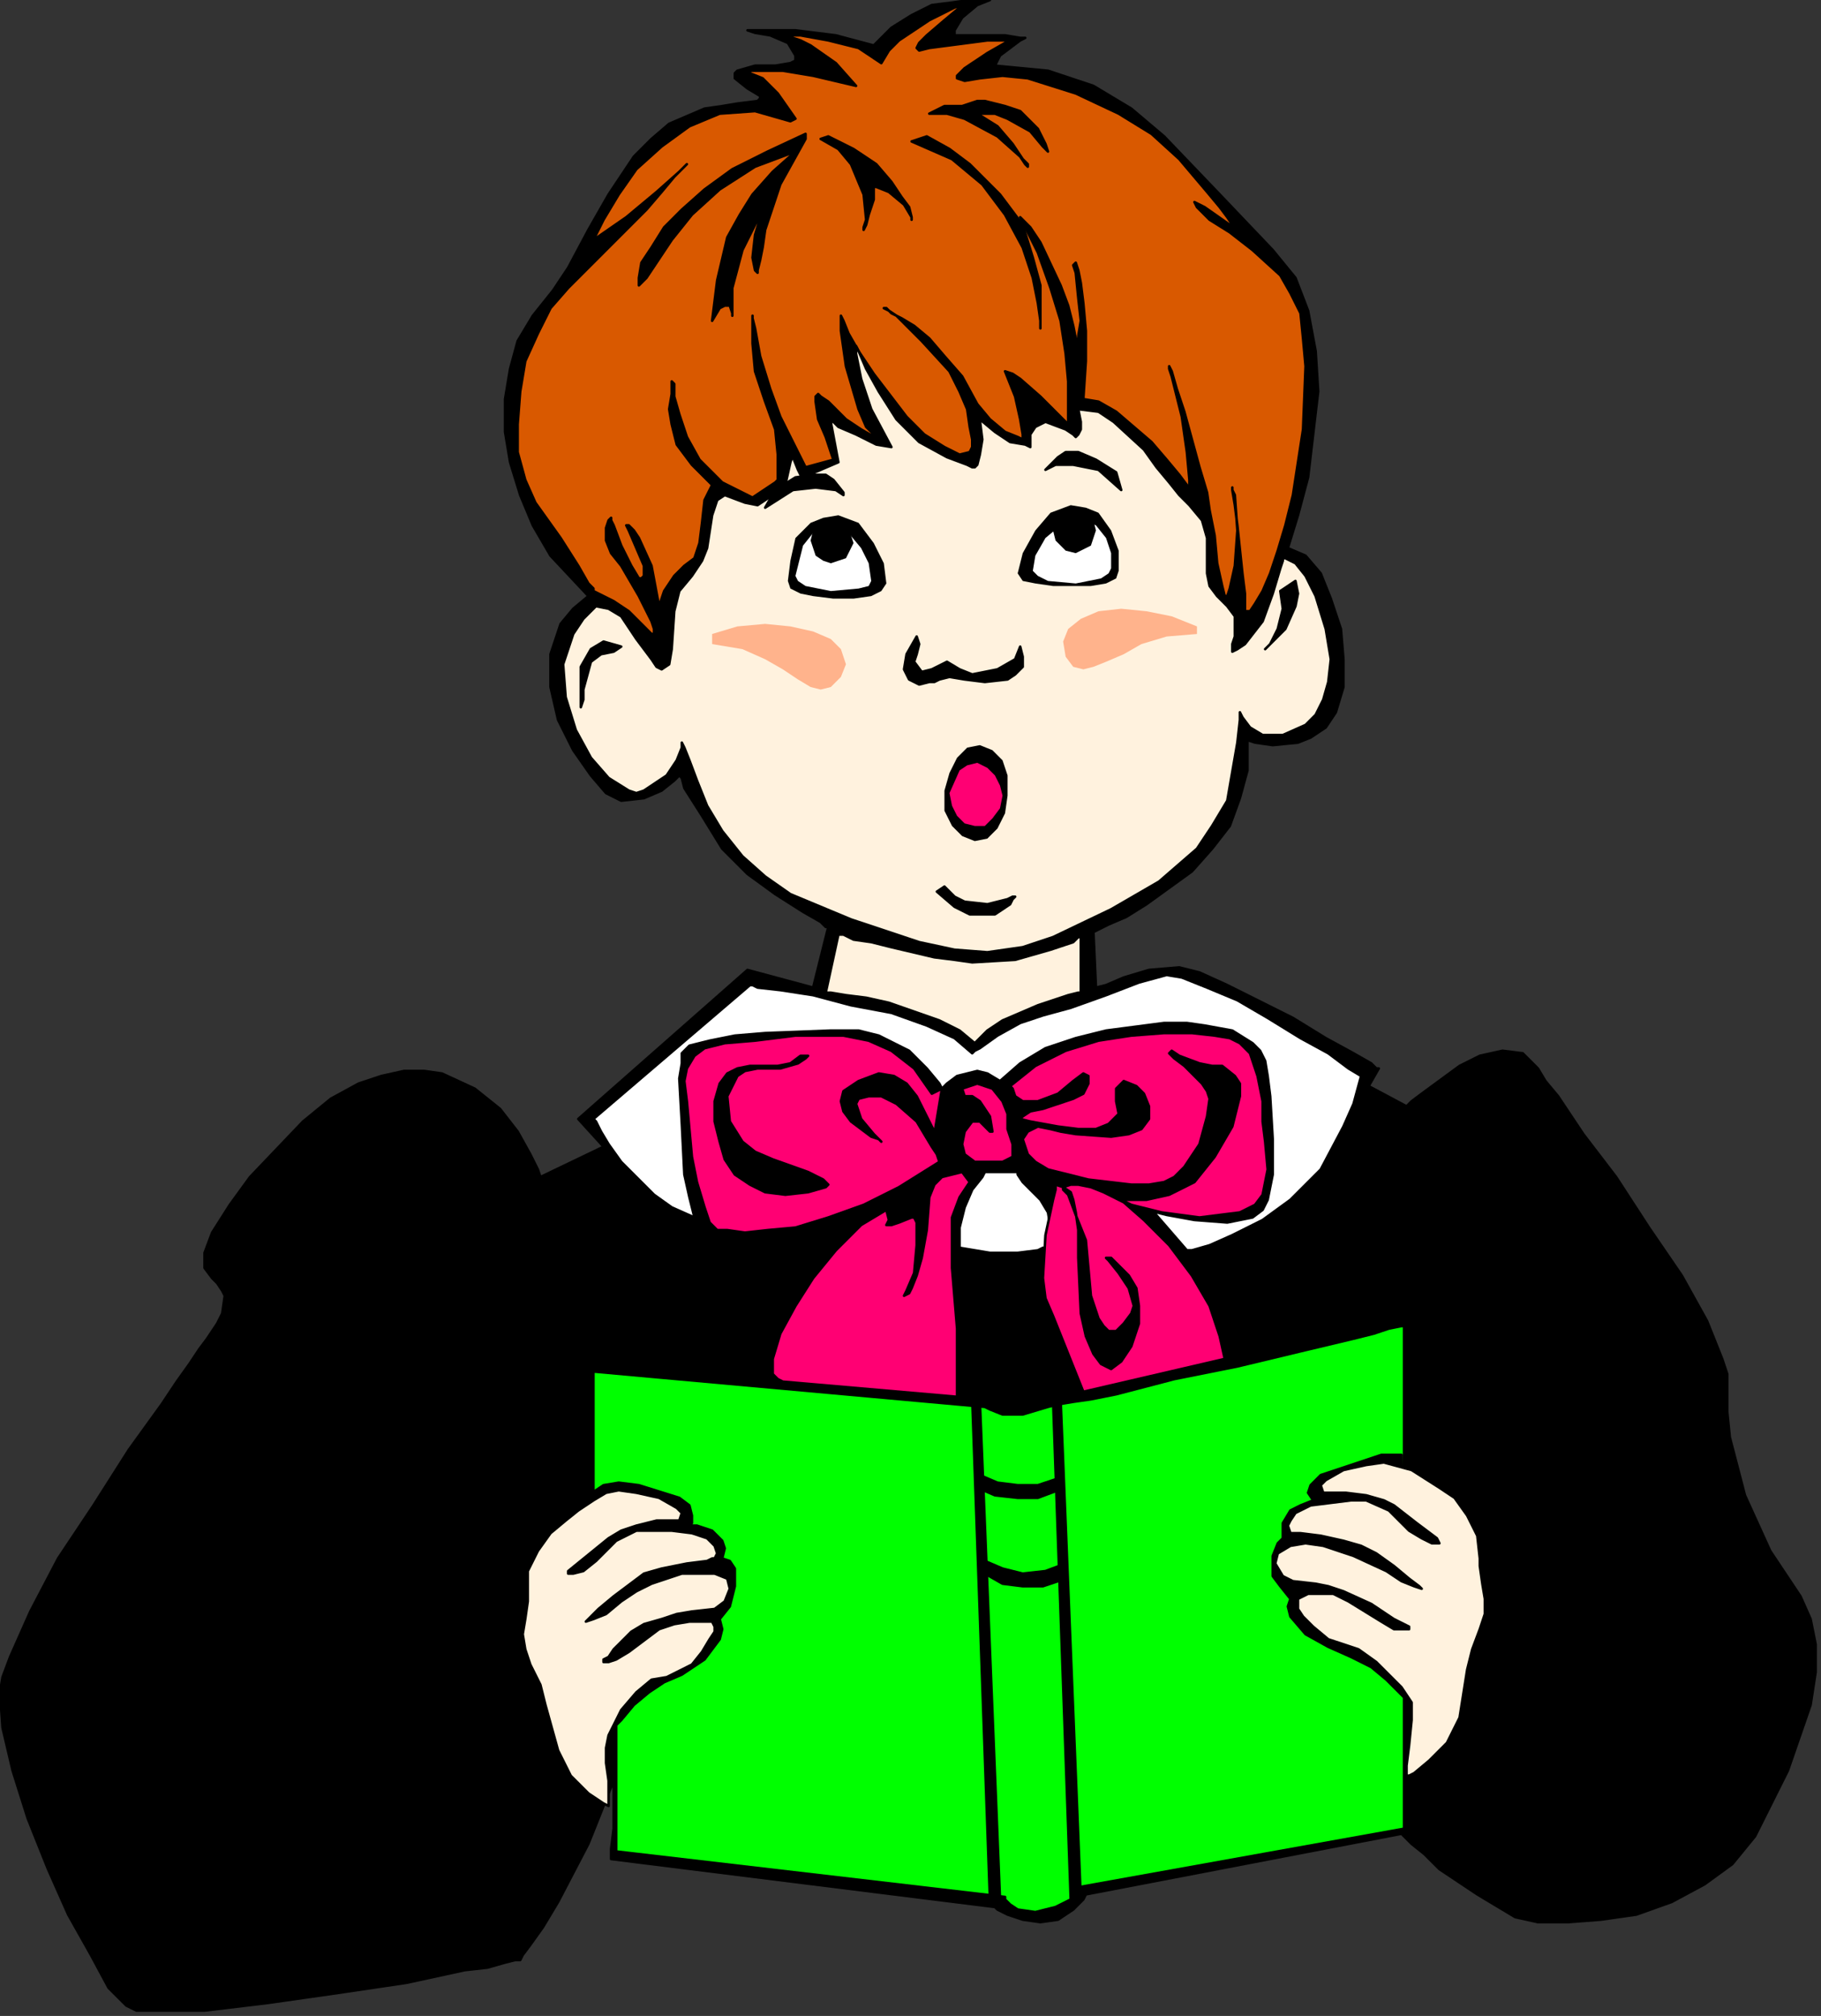 <?xml version="1.0" encoding="UTF-8" standalone="no"?>
<svg
   xmlns:dc="http://purl.org/dc/elements/1.1/"
   xmlns:cc="http://creativecommons.org/ns#"
   xmlns:rdf="http://www.w3.org/1999/02/22-rdf-syntax-ns#"
   xmlns:svg="http://www.w3.org/2000/svg"
   xmlns="http://www.w3.org/2000/svg"
   xmlns:sodipodi="http://sodipodi.sourceforge.net/DTD/sodipodi-0.dtd"
   xmlns:inkscape="http://www.inkscape.org/namespaces/inkscape"
   version="1.0"
   width="61.07mm"
   height="67.59mm"
   id="svg85"
   sodipodi:docname="XPEPL030.WMF">
  <rect width="100%" height="100%" fill="#333333" stroke="none"/>
  <sodipodi:namedview
     pagecolor="#ffffff"
     bordercolor="#666666"
     borderopacity="1"
     objecttolerance="10"
     gridtolerance="10"
     guidetolerance="10"
     inkscape:pageopacity="0"
     inkscape:pageshadow="2"
     inkscape:window-width="640"
     inkscape:window-height="480"
     id="namedview87" />
  <defs
     id="defs3">
    <pattern
       id="WMFhbasepattern"
       patternUnits="userSpaceOnUse"
       width="6"
       height="6"
       x="0"
       y="0" />
  </defs>
  <path
     style="fill:#000000;fill-rule:evenodd;fill-opacity:1;stroke:#000000;stroke-width:0.32px;stroke-linecap:round;stroke-linejoin:round;stroke-miterlimit:4;stroke-dasharray:none;stroke-opacity:1;"
     d="  M 74.579,75.538   L 72.658,77.138   L 71.058,79.059   L 69.778,82.9   L 69.778,87.061   L 70.738,91.222   L 72.658,95.063   L 74.899,98.263   L 76.819,100.504   L 78.74,101.464   L 81.62,101.144   L 83.861,100.184   L 85.461,98.903   L 86.102,98.263   L 86.422,98.583   L 86.742,99.864   L 88.982,103.384   L 91.543,107.545   L 94.744,110.746   L 98.265,113.307   L 101.786,115.547   L 104.026,116.828   L 104.666,117.468   L 104.986,117.468   L 103.066,125.15   L 94.744,122.909   L 73.298,141.794   L 76.499,145.314   L 68.497,149.155   L 68.177,148.195   L 67.217,146.275   L 65.616,143.394   L 63.376,140.513   L 60.175,137.953   L 56.014,136.032   L 53.774,135.712   L 51.213,135.712   L 48.332,136.352   L 45.451,137.313   L 41.931,139.233   L 38.41,142.114   L 31.688,149.155   L 29.127,152.676   L 26.887,156.197   L 25.927,158.758   L 25.927,160.678   L 26.887,161.958   L 27.527,162.599   L 28.167,163.559   L 28.487,164.199   L 28.167,166.439   L 27.527,167.72   L 26.247,169.64   L 25.286,170.92   L 24.006,172.841   L 22.406,175.081   L 20.485,177.962   L 16.324,183.724   L 11.843,190.765   L 7.362,197.487   L 3.841,204.208   L 1.28,209.97   L 0.32,212.53   L 0,214.451   L 0.32,218.932   L 1.6,224.373   L 3.521,230.455   L 6.082,236.856   L 8.642,242.617   L 11.523,247.739   L 13.763,251.9   L 15.044,253.18   L 16.004,254.14   L 17.284,254.78   L 25.927,254.78   L 33.929,253.82   L 42.891,252.54   L 51.533,251.259   L 58.895,249.659   L 61.776,249.339   L 64.016,248.699   L 65.296,248.379   L 65.937,248.379   L 66.257,247.739   L 67.217,246.458   L 68.817,244.218   L 70.738,241.017   L 74.579,233.655   L 77.78,225.653   L 77.78,231.735   L 77.459,234.295   L 77.459,235.576   L 126.112,241.657   L 126.432,241.977   L 127.712,242.617   L 129.633,243.258   L 131.873,243.578   L 134.114,243.258   L 136.034,241.977   L 137.314,240.697   L 137.635,240.057   L 177.645,232.375   L 177.965,232.695   L 178.925,233.655   L 180.525,234.936   L 182.446,236.856   L 187.247,240.057   L 192.048,242.938   L 194.929,243.578   L 198.77,243.578   L 202.931,243.258   L 207.412,242.617   L 211.893,241.017   L 216.054,238.777   L 219.575,236.216   L 222.456,232.695   L 226.617,224.373   L 229.498,216.051   L 230.138,211.89   L 230.138,208.369   L 229.498,205.169   L 228.217,202.288   L 224.376,196.527   L 221.176,189.485   L 219.255,182.123   L 218.935,178.922   L 218.935,175.722   L 218.935,174.121   L 218.295,172.201   L 216.374,167.4   L 213.174,161.638   L 209.012,155.557   L 204.851,149.155   L 200.69,143.714   L 197.49,138.913   L 195.889,136.992   L 194.929,135.392   L 193.008,133.472   L 190.448,133.152   L 187.567,133.792   L 185.006,135.072   L 180.205,138.593   L 178.925,139.553   L 178.285,140.193   L 173.484,137.633   L 174.764,135.392   L 174.444,135.392   L 173.804,134.752   L 171.563,133.472   L 168.042,131.551   L 163.881,128.991   L 155.559,124.83   L 152.038,123.229   L 149.478,122.589   L 145.637,122.909   L 142.436,123.869   L 140.195,124.83   L 138.915,125.15   L 138.595,118.108   L 139.235,117.788   L 140.515,117.148   L 142.756,116.188   L 145.316,114.587   L 151.078,110.426   L 153.639,107.545   L 155.879,104.665   L 157.159,101.144   L 158.12,97.623   L 158.12,93.782   L 159.08,94.102   L 161.321,94.422   L 164.521,94.102   L 166.122,93.462   L 168.042,92.182   L 169.323,90.261   L 170.283,87.061   L 170.283,83.54   L 169.963,79.699   L 168.682,75.858   L 167.402,72.657   L 165.482,70.417   L 163.241,69.456   L 164.521,65.295   L 165.802,60.494   L 167.082,49.612   L 166.762,44.491   L 165.802,39.369   L 164.201,35.208   L 161.321,31.688   L 154.919,24.966   L 147.557,17.284   L 143.396,13.763   L 138.595,10.883   L 132.833,8.962   L 126.112,8.322   L 126.752,7.042   L 129.312,5.121   L 129.953,4.801   L 129.312,4.801   L 127.392,4.481   L 121.951,4.481   L 120.99,4.481   L 120.99,3.841   L 121.951,2.241   L 123.871,0.64   L 125.472,0   L 122.911,0   L 120.67,0.32   L 118.11,0.64   L 115.549,1.92   L 112.988,3.521   L 110.748,5.761   L 105.947,4.481   L 100.825,3.841   L 94.744,3.841   L 95.704,4.161   L 97.625,4.481   L 99.865,5.441   L 100.825,7.042   L 100.825,7.682   L 100.185,8.002   L 98.265,8.322   L 95.704,8.322   L 93.463,8.962   L 93.143,9.282   L 93.143,9.922   L 94.744,11.203   L 96.344,12.163   L 96.344,12.483   L 96.024,12.803   L 93.463,13.123   L 91.543,13.443   L 89.302,13.763   L 84.821,15.684   L 82.581,17.604   L 80.34,19.845   L 77.139,24.646   L 74.579,29.127   L 72.018,33.928   L 70.098,36.809   L 67.537,40.009   L 65.616,43.21   L 64.656,46.731   L 64.016,50.572   L 64.016,54.733   L 64.656,58.574   L 65.937,62.735   L 67.537,66.576   L 69.778,70.417   L 74.579,75.538  z "
     id="path5" />
  <path
     style="fill:#d95900;fill-rule:evenodd;fill-opacity:1;stroke:#000000;stroke-width:0.32px;stroke-linecap:round;stroke-linejoin:round;stroke-miterlimit:4;stroke-dasharray:none;stroke-opacity:1;"
     d="  M 100.185,15.364   L 95.704,14.083   L 91.223,14.403   L 87.382,16.004   L 83.861,18.564   L 80.66,21.445   L 78.42,24.646   L 76.499,27.847   L 75.219,30.407   L 79.38,27.527   L 83.221,24.326   L 86.102,21.765   L 86.742,21.125   L 87.062,20.805   L 86.742,21.125   L 85.461,22.405   L 83.861,24.326   L 81.941,26.566   L 72.018,36.489   L 69.778,39.049   L 68.177,42.25   L 66.577,45.771   L 65.937,49.612   L 65.616,53.773   L 65.616,57.294   L 66.577,60.814   L 67.857,63.695   L 71.058,68.176   L 73.298,71.697   L 74.579,73.938   L 75.219,74.578   L 75.219,74.898   L 75.859,75.218   L 77.78,76.178   L 79.7,77.458   L 81.941,79.699   L 82.581,80.339   L 82.901,80.339   L 82.901,79.699   L 82.581,78.739   L 80.98,75.538   L 78.74,71.697   L 77.459,70.097   L 76.819,68.496   L 76.819,66.896   L 77.139,65.936   L 77.459,65.616   L 77.459,65.936   L 77.78,66.576   L 78.74,69.136   L 80.02,71.697   L 80.98,73.297   L 81.3,73.297   L 81.62,72.977   L 81.62,71.697   L 79.7,67.216   L 79.38,66.576   L 79.7,66.576   L 80.34,67.216   L 80.98,68.176   L 82.581,71.697   L 83.541,76.818   L 84.181,74.898   L 85.461,72.977   L 86.742,71.697   L 88.022,70.737   L 88.662,68.816   L 88.982,66.256   L 89.302,63.375   L 90.263,61.455   L 87.702,58.894   L 85.782,56.333   L 85.141,53.773   L 84.821,51.852   L 85.141,49.932   L 85.141,48.331   L 85.461,48.652   L 85.461,50.252   L 86.102,52.492   L 87.062,55.373   L 88.662,58.254   L 91.543,61.134   L 95.384,63.055   L 97.304,61.775   L 98.265,61.134   L 98.585,60.814   L 98.585,57.614   L 98.265,54.413   L 96.984,50.892   L 95.704,47.051   L 95.384,43.53   L 95.384,40.009   L 95.384,40.33   L 95.704,41.61   L 96.344,45.131   L 97.625,49.292   L 98.905,52.813   L 100.185,55.373   L 101.145,57.294   L 101.786,58.574   L 102.106,59.214   L 105.627,58.254   L 105.306,57.294   L 104.666,55.373   L 103.706,53.133   L 103.386,50.892   L 103.386,50.252   L 103.706,49.932   L 104.026,50.252   L 104.986,50.892   L 107.227,53.133   L 109.147,54.413   L 111.388,55.693   L 109.788,54.093   L 108.827,51.852   L 107.227,46.411   L 106.587,41.93   L 106.587,40.009   L 106.907,40.65   L 107.547,42.25   L 108.827,44.491   L 110.748,47.371   L 114.909,52.813   L 117.149,55.053   L 119.71,56.653   L 121.631,57.614   L 122.911,57.294   L 123.231,56.653   L 123.231,55.693   L 122.911,54.093   L 122.591,51.852   L 121.631,49.612   L 120.35,47.051   L 116.829,43.21   L 113.629,40.009   L 112.668,39.369   L 112.028,39.049   L 112.348,39.049   L 112.988,39.689   L 114.269,40.33   L 115.869,41.29   L 117.79,42.89   L 119.71,45.131   L 121.951,47.691   L 123.871,51.212   L 125.472,53.133   L 127.392,54.733   L 128.992,55.373   L 129.633,55.693   L 129.633,55.053   L 129.312,53.133   L 128.672,50.252   L 127.392,47.051   L 128.352,47.371   L 129.312,48.011   L 131.873,50.252   L 134.434,52.813   L 135.074,53.453   L 135.394,53.773   L 135.394,48.331   L 135.074,44.811   L 134.434,40.65   L 133.153,36.489   L 131.553,32.008   L 129.312,27.527   L 130.593,28.807   L 131.873,30.727   L 134.434,36.169   L 135.394,38.729   L 136.034,41.29   L 136.354,42.89   L 136.674,43.53   L 136.674,42.57   L 136.994,40.65   L 136.674,37.769   L 136.354,34.568   L 136.034,33.608   L 136.354,33.288   L 136.674,34.248   L 136.994,35.848   L 137.314,38.409   L 137.635,41.93   L 137.635,45.771   L 137.314,50.572   L 139.235,50.892   L 141.476,52.172   L 145.957,56.013   L 147.877,58.254   L 149.478,60.174   L 150.438,61.455   L 150.758,62.095   L 150.758,60.814   L 150.438,57.294   L 149.798,52.813   L 148.517,47.691   L 148.197,46.731   L 148.197,46.411   L 148.517,47.051   L 149.157,49.292   L 150.118,52.172   L 152.038,59.214   L 152.998,62.415   L 153.319,64.655   L 153.959,67.856   L 154.279,71.377   L 154.919,74.258   L 155.239,75.538   L 155.559,75.538   L 155.879,74.578   L 156.519,71.697   L 156.839,67.216   L 156.519,62.735   L 156.199,62.095   L 156.199,61.775   L 156.199,62.095   L 156.519,64.015   L 156.839,66.576   L 157.48,72.657   L 157.8,75.218   L 157.8,76.818   L 157.8,77.458   L 158.44,77.458   L 159.08,76.498   L 160.04,74.898   L 161,72.657   L 161.961,69.777   L 162.921,66.576   L 163.881,62.735   L 165.161,54.413   L 165.482,46.411   L 165.161,42.89   L 164.841,39.689   L 163.561,37.129   L 162.281,34.888   L 158.76,31.688   L 155.879,29.447   L 153.319,27.847   L 151.718,26.246   L 151.398,25.606   L 152.678,26.246   L 155.879,28.487   L 156.199,28.487   L 155.559,27.527   L 154.599,26.246   L 152.998,24.326   L 149.478,20.165   L 145.957,16.964   L 141.796,14.403   L 136.354,11.843   L 130.273,9.922   L 127.072,9.602   L 124.191,9.922   L 122.271,10.242   L 121.31,9.922   L 121.31,9.602   L 122.271,8.642   L 125.151,6.722   L 127.392,5.441   L 127.712,5.121   L 125.151,5.121   L 117.79,6.081   L 116.509,6.402   L 116.189,6.081   L 116.509,5.441   L 117.469,4.481   L 119.71,2.561   L 121.631,0.96   L 121.951,0.64   L 120.99,0.96   L 119.71,1.6   L 117.79,2.561   L 113.949,5.121   L 112.668,6.402   L 111.708,8.002   L 108.827,6.081   L 104.986,5.121   L 101.465,4.481   L 99.865,4.481   L 100.505,4.801   L 101.465,5.121   L 102.746,5.761   L 105.947,8.002   L 108.507,10.883   L 103.066,9.602   L 99.225,8.962   L 95.064,8.962   L 95.064,9.282   L 96.664,9.922   L 98.585,11.843   L 100.825,15.044   L 100.185,15.364  z "
     id="path7" />
  <path
     style="fill:#000000;fill-rule:evenodd;fill-opacity:1;stroke:#000000;stroke-width:0.32px;stroke-linecap:round;stroke-linejoin:round;stroke-miterlimit:4;stroke-dasharray:none;stroke-opacity:1;"
     d="  M 117.79,14.403   L 120.03,14.403   L 122.271,15.044   L 126.432,17.284   L 129.312,19.845   L 129.953,20.805   L 130.273,21.125   L 130.273,20.805   L 129.633,20.165   L 128.352,18.244   L 126.432,16.004   L 123.871,14.403   L 126.112,14.403   L 127.712,15.044   L 130.593,16.644   L 132.193,18.564   L 132.833,19.205   L 132.513,18.244   L 131.553,16.324   L 129.312,14.083   L 127.392,13.443   L 124.831,12.803   L 123.871,12.803   L 121.951,13.443   L 119.71,13.443   L 117.79,14.403  z "
     id="path9" />
  <path
     style="fill:#ffffff;fill-rule:evenodd;fill-opacity:1;stroke:#000000;stroke-width:0.32px;stroke-linecap:round;stroke-linejoin:round;stroke-miterlimit:4;stroke-dasharray:none;stroke-opacity:1;"
     d="  M 123.231,133.472   L 120.99,131.551   L 117.469,129.951   L 112.988,128.35   L 107.867,127.39   L 103.066,126.11   L 98.905,125.47   L 96.024,125.15   L 95.384,124.83   L 95.064,124.83   L 75.219,141.794   L 75.539,142.114   L 76.179,143.394   L 77.139,144.994   L 78.74,147.235   L 82.901,151.396   L 85.141,152.996   L 88.022,154.277   L 87.382,151.716   L 86.742,148.835   L 86.422,142.434   L 86.102,136.672   L 86.422,134.752   L 86.422,133.472   L 87.382,132.511   L 89.943,131.871   L 93.143,131.231   L 96.984,130.911   L 105.306,130.591   L 108.827,130.591   L 111.388,131.231   L 115.229,133.152   L 117.469,135.392   L 119.07,137.313   L 119.39,137.953   L 120.03,137.313   L 121.31,136.352   L 123.871,135.712   L 125.151,136.032   L 126.752,136.992   L 129.312,134.752   L 132.513,132.831   L 136.354,131.551   L 140.195,130.591   L 147.557,129.631   L 150.438,129.631   L 152.678,129.951   L 156.199,130.591   L 158.76,132.191   L 159.72,133.152   L 160.36,134.432   L 160.68,136.352   L 161,138.913   L 161.321,144.354   L 161.321,148.835   L 160.68,152.036   L 160.04,153.316   L 158.76,154.277   L 155.559,154.917   L 151.398,154.597   L 147.877,153.956   L 146.597,153.636   L 146.277,153.636   L 150.438,158.438   L 151.078,158.438   L 153.319,157.797   L 156.199,156.517   L 160.04,154.597   L 163.561,152.036   L 167.402,148.195   L 170.283,142.754   L 171.563,139.873   L 172.523,136.352   L 170.923,135.392   L 168.362,133.472   L 164.841,131.551   L 160.68,128.991   L 156.839,126.75   L 152.998,125.15   L 149.798,123.869   L 147.877,123.549   L 144.356,124.509   L 140.195,126.11   L 135.714,127.71   L 132.193,128.67   L 129.312,129.631   L 126.432,131.231   L 124.191,132.831   L 123.551,133.152   L 123.231,133.472  z "
     id="path11" />
  <path
     style="fill:#ff0073;fill-rule:evenodd;fill-opacity:1;stroke:#000000;stroke-width:0.32px;stroke-linecap:round;stroke-linejoin:round;stroke-miterlimit:4;stroke-dasharray:none;stroke-opacity:1;"
     d="  M 118.11,138.593   L 115.869,135.392   L 112.988,133.152   L 110.108,131.871   L 106.907,131.231   L 100.825,131.231   L 95.704,131.871   L 91.863,132.191   L 89.302,132.831   L 88.022,133.792   L 87.062,135.392   L 86.742,136.992   L 87.062,139.553   L 87.702,146.595   L 88.342,149.795   L 89.302,152.996   L 89.943,154.917   L 90.903,155.877   L 92.183,155.877   L 94.424,156.197   L 97.304,155.877   L 100.825,155.557   L 104.986,154.277   L 109.467,152.676   L 113.949,150.436   L 119.07,147.235   L 118.75,146.275   L 118.11,145.314   L 116.189,142.114   L 113.629,139.873   L 111.708,138.913   L 110.108,138.913   L 108.827,139.233   L 108.507,139.873   L 109.147,141.794   L 110.748,143.714   L 111.388,144.354   L 111.708,144.674   L 111.388,144.354   L 110.428,144.034   L 107.867,142.114   L 106.907,140.833   L 106.587,139.553   L 106.907,138.273   L 108.827,136.992   L 111.388,136.032   L 113.308,136.352   L 114.909,137.313   L 116.189,138.913   L 117.79,142.114   L 118.43,143.394   L 118.43,143.714   L 119.39,137.953   L 118.11,138.593  z "
     id="path13" />
  <path
     style="fill:#ff0073;fill-rule:evenodd;fill-opacity:1;stroke:#000000;stroke-width:0.32px;stroke-linecap:round;stroke-linejoin:round;stroke-miterlimit:4;stroke-dasharray:none;stroke-opacity:1;"
     d="  M 121.951,137.953   L 123.871,137.313   L 125.792,137.953   L 127.072,139.553   L 127.712,141.153   L 127.712,143.074   L 128.352,144.994   L 128.352,146.595   L 127.072,147.235   L 123.551,147.235   L 122.271,146.275   L 121.951,144.994   L 122.271,143.394   L 123.231,142.114   L 124.191,142.114   L 125.151,143.074   L 125.472,143.394   L 125.792,143.394   L 125.472,141.473   L 124.191,139.553   L 123.231,138.913   L 122.271,138.913   L 121.951,137.953  z "
     id="path15" />
  <path
     style="fill:#ff0073;fill-rule:evenodd;fill-opacity:1;stroke:#000000;stroke-width:0.32px;stroke-linecap:round;stroke-linejoin:round;stroke-miterlimit:4;stroke-dasharray:none;stroke-opacity:1;"
     d="  M 128.032,137.633   L 131.233,135.072   L 135.074,133.152   L 139.235,131.871   L 143.396,131.231   L 147.557,130.911   L 151.078,130.911   L 153.959,131.231   L 155.879,131.551   L 157.159,132.191   L 158.44,133.472   L 159.4,136.352   L 160.04,139.553   L 160.04,142.114   L 160.36,144.674   L 160.68,148.195   L 160.04,151.396   L 159.08,152.676   L 157.159,153.636   L 152.038,154.277   L 147.237,153.636   L 143.396,152.676   L 142.116,152.036   L 141.796,152.036   L 145.316,152.036   L 148.197,151.396   L 151.398,149.795   L 153.959,146.595   L 156.199,142.754   L 157.159,138.913   L 157.159,137.313   L 156.519,136.352   L 154.919,135.072   L 153.639,135.072   L 152.038,134.752   L 149.478,133.792   L 148.517,133.152   L 148.197,133.472   L 148.837,134.112   L 150.118,135.072   L 152.358,137.313   L 152.998,138.273   L 153.319,139.233   L 152.998,141.473   L 152.038,144.994   L 150.118,147.875   L 148.837,149.155   L 147.557,149.795   L 145.637,150.116   L 143.396,150.116   L 137.955,149.475   L 132.833,148.195   L 131.233,147.235   L 130.273,146.275   L 129.633,144.354   L 130.273,143.394   L 131.553,142.754   L 133.153,143.074   L 134.434,143.394   L 136.354,143.714   L 140.835,144.034   L 143.076,143.714   L 144.676,143.074   L 145.637,141.794   L 145.637,140.193   L 144.996,138.593   L 144.036,137.633   L 142.436,136.992   L 141.476,137.953   L 141.476,139.553   L 141.796,141.153   L 140.515,142.434   L 138.915,143.074   L 136.674,143.074   L 134.114,142.754   L 130.593,142.114   L 129.312,141.794   L 129.633,141.473   L 130.593,140.833   L 132.193,140.513   L 136.034,139.233   L 137.314,138.593   L 137.955,137.313   L 137.955,136.352   L 137.314,136.032   L 136.034,136.992   L 134.114,138.593   L 131.553,139.553   L 129.633,139.553   L 128.672,138.913   L 128.352,137.953   L 128.032,137.633  z "
     id="path17" />
  <path
     style="fill:#ffffff;fill-rule:evenodd;fill-opacity:1;stroke:#000000;stroke-width:0.32px;stroke-linecap:round;stroke-linejoin:round;stroke-miterlimit:4;stroke-dasharray:none;stroke-opacity:1;"
     d="  M 121.631,158.117   L 125.472,158.758   L 128.992,158.758   L 131.553,158.438   L 132.193,158.117   L 132.513,158.117   L 132.833,157.477   L 133.153,155.557   L 132.833,153.636   L 131.873,152.036   L 130.593,150.756   L 129.633,149.795   L 128.992,148.835   L 128.992,148.515   L 124.831,148.515   L 124.511,149.155   L 123.231,150.756   L 122.271,152.996   L 121.631,155.557   L 121.631,158.117  z "
     id="path19" />
  <path
     style="fill:#000000;fill-rule:evenodd;fill-opacity:1;stroke:#000000;stroke-width:0.32px;stroke-linecap:round;stroke-linejoin:round;stroke-miterlimit:4;stroke-dasharray:none;stroke-opacity:1;"
     d="  M 101.465,133.792   L 100.185,134.752   L 98.585,135.072   L 95.064,135.072   L 93.463,135.392   L 92.183,136.032   L 91.223,137.313   L 90.583,139.553   L 90.583,142.114   L 91.223,144.674   L 91.863,146.915   L 93.143,148.835   L 95.064,150.116   L 96.984,151.076   L 99.545,151.396   L 102.426,151.076   L 104.666,150.436   L 104.986,150.116   L 104.346,149.475   L 102.426,148.515   L 97.945,146.915   L 95.704,145.955   L 94.104,144.674   L 92.503,142.114   L 92.183,138.913   L 93.463,136.352   L 94.424,135.712   L 96.024,135.392   L 98.905,135.392   L 101.145,134.752   L 102.106,134.112   L 102.426,133.792   L 101.465,133.792  z "
     id="path21" />
  <path
     style="fill:#fff2de;fill-rule:evenodd;fill-opacity:1;stroke:#000000;stroke-width:0.32px;stroke-linecap:round;stroke-linejoin:round;stroke-miterlimit:4;stroke-dasharray:none;stroke-opacity:1;"
     d="  M 75.539,76.818   L 73.939,78.419   L 72.658,80.339   L 71.378,84.18   L 71.698,88.341   L 72.978,92.502   L 74.899,96.023   L 77.139,98.583   L 79.7,100.184   L 80.66,100.504   L 81.62,100.184   L 84.501,98.263   L 85.782,96.343   L 86.422,94.742   L 86.422,94.102   L 86.742,94.742   L 87.382,96.343   L 88.342,98.903   L 89.623,102.104   L 91.543,105.305   L 94.104,108.506   L 96.984,111.066   L 100.185,113.307   L 107.867,116.508   L 116.509,119.388   L 120.99,120.348   L 125.151,120.669   L 129.633,120.028   L 133.474,118.748   L 140.835,115.227   L 146.917,111.706   L 151.718,107.545   L 153.639,104.665   L 155.559,101.464   L 156.839,94.102   L 157.159,91.222   L 157.159,90.261   L 157.48,90.902   L 158.44,92.182   L 160.04,93.142   L 162.601,93.142   L 165.482,91.862   L 166.762,90.581   L 167.722,88.661   L 168.362,86.42   L 168.682,83.54   L 168.042,79.699   L 166.762,75.538   L 165.482,72.977   L 164.201,71.377   L 162.921,70.737   L 162.601,70.737   L 162.601,71.057   L 162.281,72.017   L 161.321,75.218   L 160.04,78.739   L 157.8,81.619   L 156.839,82.259   L 156.199,82.58   L 156.199,81.619   L 156.519,80.659   L 156.519,78.098   L 155.559,76.818   L 154.279,75.538   L 153.319,74.258   L 152.998,72.657   L 152.998,68.176   L 152.358,65.936   L 150.758,64.015   L 149.478,62.735   L 148.197,61.134   L 146.597,59.214   L 144.996,56.973   L 141.155,53.453   L 139.235,52.172   L 136.674,51.852   L 136.994,53.453   L 136.994,54.413   L 136.674,55.053   L 136.354,55.373   L 136.034,55.053   L 135.074,54.413   L 132.513,53.453   L 131.233,54.093   L 130.593,55.053   L 130.593,56.653   L 129.953,56.333   L 128.032,56.013   L 126.112,54.733   L 124.191,53.133   L 124.511,55.693   L 124.191,57.614   L 123.871,58.894   L 123.551,59.214   L 123.231,59.214   L 122.591,58.894   L 120.03,57.934   L 116.509,56.013   L 113.629,53.133   L 111.388,49.612   L 109.788,46.731   L 108.827,44.491   L 108.507,43.85   L 108.507,44.811   L 109.147,48.011   L 110.428,51.852   L 112.988,56.653   L 111.068,56.333   L 108.507,55.053   L 106.267,54.093   L 105.627,53.453   L 105.306,53.453   L 106.267,58.574   L 101.786,60.494   L 101.465,60.174   L 101.145,59.534   L 100.505,57.934   L 100.505,57.614   L 100.185,58.574   L 99.545,61.455   L 99.225,62.095   L 97.945,62.735   L 96.984,63.375   L 96.024,64.015   L 94.424,63.695   L 91.863,62.735   L 90.903,63.375   L 90.263,65.295   L 89.623,69.456   L 88.982,71.057   L 87.702,72.977   L 86.102,74.898   L 85.461,77.458   L 85.141,82.259   L 84.821,84.18   L 83.861,84.82   L 83.221,84.5   L 82.581,83.54   L 80.66,80.979   L 78.74,78.098   L 77.139,77.138   L 75.539,76.818  z "
     id="path23" />
  <path
     style="fill:#000000;fill-rule:evenodd;fill-opacity:1;stroke:#000000;stroke-width:0.32px;stroke-linecap:round;stroke-linejoin:round;stroke-miterlimit:4;stroke-dasharray:none;stroke-opacity:1;"
     d="  M 78.74,81.939   L 76.499,81.299   L 74.899,82.259   L 73.618,84.5   L 73.618,88.341   L 73.618,89.621   L 73.939,88.661   L 73.939,87.381   L 74.899,83.86   L 76.179,82.9   L 77.78,82.58   L 78.74,81.939  z "
     id="path25" />
  <path
     style="fill:#000000;fill-rule:evenodd;fill-opacity:1;stroke:#000000;stroke-width:0.32px;stroke-linecap:round;stroke-linejoin:round;stroke-miterlimit:4;stroke-dasharray:none;stroke-opacity:1;"
     d="  M 164.201,73.617   L 164.521,75.218   L 164.201,76.818   L 162.921,79.699   L 161,81.619   L 160.36,82.259   L 161,81.619   L 161.961,79.699   L 162.601,77.138   L 162.281,74.898   L 164.201,73.617  z "
     id="path27" />
  <path
     style="fill:#000000;fill-rule:evenodd;fill-opacity:1;stroke:#000000;stroke-width:0.32px;stroke-linecap:round;stroke-linejoin:round;stroke-miterlimit:4;stroke-dasharray:none;stroke-opacity:1;"
     d="  M 116.189,80.659   L 114.909,82.9   L 114.589,84.82   L 115.229,86.1   L 116.509,86.741   L 117.79,86.42   L 118.43,86.42   L 119.07,86.1   L 120.35,85.78   L 122.271,86.1   L 124.831,86.42   L 127.712,86.1   L 128.672,85.46   L 129.633,84.5   L 129.633,83.22   L 129.312,81.939   L 128.672,83.54   L 126.432,84.82   L 123.231,85.46   L 121.631,84.82   L 120.03,83.86   L 118.11,84.82   L 116.829,85.14   L 115.869,83.86   L 116.189,82.9   L 116.509,81.619   L 116.189,80.659  z "
     id="path29" />
  <path
     style="fill:#ffb38c;fill-rule:evenodd;fill-opacity:1;stroke:none;"
     d="  M 90.263,80.339   L 93.463,79.379   L 96.984,79.059   L 100.185,79.379   L 103.066,80.019   L 105.306,80.979   L 106.587,82.259   L 107.227,84.18   L 106.587,85.78   L 105.306,87.061   L 104.026,87.381   L 102.746,87.061   L 101.145,86.1   L 99.225,84.82   L 96.984,83.54   L 94.104,82.259   L 90.263,81.619   L 90.263,80.339  z "
     id="path31" />
  <path
     style="fill:#000000;fill-rule:evenodd;fill-opacity:1;stroke:#000000;stroke-width:0.32px;stroke-linecap:round;stroke-linejoin:round;stroke-miterlimit:4;stroke-dasharray:none;stroke-opacity:1;"
     d="  M 118.75,112.987   L 120.99,114.907   L 122.911,115.867   L 126.112,115.867   L 128.032,114.587   L 128.352,113.947   L 128.672,113.627   L 128.352,113.627   L 127.712,113.947   L 125.151,114.587   L 122.271,114.267   L 120.99,113.627   L 119.71,112.347   L 118.75,112.987  z "
     id="path33" />
  <path
     style="fill:#000000;fill-rule:evenodd;fill-opacity:1;stroke:none;"
     d="  M 119.71,100.184   L 119.71,102.744   L 120.67,104.665   L 121.951,105.945   L 123.551,106.585   L 125.151,106.265   L 126.432,104.985   L 127.392,103.064   L 127.712,100.824   L 127.712,98.263   L 127.072,96.343   L 125.792,95.063   L 124.191,94.422   L 122.591,94.742   L 121.31,96.023   L 120.35,97.943   L 119.71,100.184  z "
     id="path35" />
  <path
     style="fill:#ff0073;fill-rule:evenodd;fill-opacity:1;stroke:none;"
     d="  M 120.35,100.504   L 120.67,102.104   L 121.31,103.384   L 122.271,104.345   L 123.551,104.665   L 124.831,104.665   L 125.792,103.705   L 126.752,102.424   L 127.072,100.824   L 126.752,99.544   L 126.112,98.263   L 125.151,97.303   L 123.871,96.663   L 122.591,96.983   L 121.631,97.623   L 120.35,100.504  z "
     id="path37" />
  <path
     style="fill:#ffb38c;fill-rule:evenodd;fill-opacity:1;stroke:none;"
     d="  M 151.718,79.379   L 148.517,78.098   L 145.316,77.458   L 142.116,77.138   L 139.235,77.458   L 136.994,78.419   L 135.394,79.699   L 134.754,81.299   L 135.074,83.22   L 136.034,84.5   L 137.314,84.82   L 138.595,84.5   L 140.195,83.86   L 142.436,82.9   L 144.676,81.619   L 147.877,80.659   L 151.718,80.339   L 151.718,79.379  z "
     id="path39" />
  <path
     style="fill:#000000;fill-rule:evenodd;fill-opacity:1;stroke:none;"
     d="  M 99.865,73.617   L 100.185,74.578   L 101.465,75.218   L 103.066,75.538   L 105.627,75.858   L 108.187,75.858   L 110.428,75.538   L 111.708,74.898   L 112.348,73.938   L 112.028,71.377   L 110.748,68.816   L 108.827,66.256   L 106.267,65.295   L 104.346,65.616   L 102.746,66.256   L 100.825,68.176   L 100.185,71.057   L 99.865,73.617  z "
     id="path41" />
  <path
     style="fill:#ffffff;fill-rule:evenodd;fill-opacity:1;stroke:none;"
     d="  M 100.825,72.977   L 101.145,73.617   L 102.106,74.258   L 105.306,74.898   L 108.827,74.578   L 110.108,74.258   L 110.428,73.617   L 110.108,71.377   L 109.147,69.456   L 107.547,67.536   L 105.627,66.896   L 103.066,67.536   L 101.786,69.136   L 100.825,72.977  z "
     id="path43" />
  <path
     style="fill:#000000;fill-rule:evenodd;fill-opacity:1;stroke:none;"
     d="  M 102.746,68.496   L 103.386,70.417   L 104.346,71.057   L 105.306,71.377   L 107.227,70.737   L 108.187,68.816   L 107.547,66.896   L 105.627,65.616   L 104.346,65.936   L 103.066,67.216   L 102.746,68.496  z "
     id="path45" />
  <path
     style="fill:#000000;fill-rule:evenodd;fill-opacity:1;stroke:#000000;stroke-width:0.32px;stroke-linecap:round;stroke-linejoin:round;stroke-miterlimit:4;stroke-dasharray:none;stroke-opacity:1;"
     d="  M 96.984,64.335   L 100.505,62.095   L 103.386,61.775   L 105.947,62.095   L 106.907,62.735   L 106.907,62.415   L 105.627,60.814   L 104.666,60.174   L 103.066,60.174   L 100.825,60.494   L 98.265,62.095   L 96.984,64.335  z "
     id="path47" />
  <path
     style="fill:#000000;fill-rule:evenodd;fill-opacity:1;stroke:none;"
     d="  M 141.796,72.337   L 141.476,73.297   L 140.195,73.938   L 138.275,74.258   L 136.034,74.258   L 133.474,74.258   L 131.233,73.938   L 129.633,73.617   L 128.992,72.657   L 129.633,70.097   L 131.233,67.216   L 133.153,64.975   L 135.714,64.015   L 137.635,64.335   L 139.235,64.975   L 140.835,67.216   L 141.796,69.777   L 141.796,72.337  z "
     id="path49" />
  <path
     style="fill:#ffffff;fill-rule:evenodd;fill-opacity:1;stroke:none;"
     d="  M 140.835,72.017   L 140.515,72.657   L 139.555,73.297   L 136.354,73.938   L 132.833,73.617   L 131.553,72.977   L 130.913,72.337   L 131.233,70.417   L 132.513,68.176   L 134.434,66.576   L 136.354,65.936   L 137.635,65.936   L 138.915,66.576   L 140.195,68.176   L 140.835,70.097   L 140.835,72.017  z "
     id="path51" />
  <path
     style="fill:#000000;fill-rule:evenodd;fill-opacity:1;stroke:none;"
     d="  M 133.474,67.216   L 133.794,68.496   L 135.074,69.777   L 136.354,70.097   L 138.275,69.136   L 138.915,67.216   L 138.595,65.936   L 137.314,64.655   L 136.034,64.335   L 134.434,65.295   L 133.474,67.216  z "
     id="path53" />
  <path
     style="fill:#000000;fill-rule:evenodd;fill-opacity:1;stroke:#000000;stroke-width:0.32px;stroke-linecap:round;stroke-linejoin:round;stroke-miterlimit:4;stroke-dasharray:none;stroke-opacity:1;"
     d="  M 142.116,62.095   L 139.235,59.534   L 136.034,58.894   L 133.794,58.894   L 132.513,59.534   L 132.833,59.214   L 134.114,57.934   L 135.074,57.294   L 136.674,57.294   L 138.915,58.254   L 141.476,59.854   L 142.116,62.095  z "
     id="path55" />
  <path
     style="fill:#fff2de;fill-rule:evenodd;fill-opacity:1;stroke:#000000;stroke-width:0.32px;stroke-linecap:round;stroke-linejoin:round;stroke-miterlimit:4;stroke-dasharray:none;stroke-opacity:1;"
     d="  M 106.267,118.428   L 104.666,125.79   L 105.306,125.79   L 107.227,126.11   L 109.788,126.43   L 112.668,127.07   L 119.07,129.311   L 121.631,130.591   L 123.551,132.191   L 125.151,130.591   L 127.072,129.311   L 131.553,127.39   L 135.394,126.11   L 136.674,125.79   L 136.994,125.79   L 136.994,118.748   L 136.674,118.748   L 136.034,119.388   L 133.153,120.348   L 128.672,121.629   L 123.231,121.949   L 120.99,121.629   L 118.43,121.309   L 112.988,120.028   L 110.428,119.388   L 108.187,119.068   L 106.907,118.428   L 106.267,118.428  z "
     id="path57" />
  <path
     style="fill:#000000;fill-rule:evenodd;fill-opacity:1;stroke:#000000;stroke-width:0.32px;stroke-linecap:round;stroke-linejoin:round;stroke-miterlimit:4;stroke-dasharray:none;stroke-opacity:1;"
     d="  M 102.106,16.964   L 97.304,19.205   L 92.823,21.445   L 89.302,24.006   L 86.422,26.566   L 84.181,28.807   L 82.581,31.367   L 81.3,33.288   L 80.98,35.208   L 80.98,36.169   L 81.941,35.208   L 83.221,33.288   L 85.141,30.407   L 87.702,27.206   L 91.223,24.006   L 95.704,21.125   L 100.825,19.205   L 97.945,21.765   L 95.384,24.646   L 93.784,27.206   L 92.183,30.087   L 90.903,35.528   L 90.263,40.65   L 91.223,39.049   L 91.863,38.729   L 92.503,38.729   L 92.823,39.689   L 92.823,40.009   L 92.823,36.489   L 94.104,31.688   L 96.664,26.566   L 95.704,29.767   L 95.384,32.648   L 95.704,34.248   L 96.024,34.568   L 96.024,34.248   L 96.344,32.968   L 96.664,31.367   L 96.984,29.127   L 98.905,23.366   L 102.106,17.604   L 102.106,16.964  z "
     id="path59" />
  <path
     style="fill:#000000;fill-rule:evenodd;fill-opacity:1;stroke:#000000;stroke-width:0.32px;stroke-linecap:round;stroke-linejoin:round;stroke-miterlimit:4;stroke-dasharray:none;stroke-opacity:1;"
     d="  M 104.026,17.604   L 106.267,18.884   L 107.867,20.805   L 109.467,24.646   L 109.788,27.847   L 109.467,28.807   L 109.467,29.127   L 109.788,28.487   L 110.108,27.206   L 110.748,25.286   L 110.748,24.006   L 110.748,23.686   L 111.068,23.686   L 112.668,24.326   L 114.589,25.926   L 115.549,27.527   L 115.549,27.847   L 115.549,27.527   L 115.229,26.246   L 114.269,24.966   L 112.988,23.045   L 111.068,20.805   L 108.187,18.884   L 104.986,17.284   L 104.026,17.604  z "
     id="path61" />
  <path
     style="fill:#000000;fill-rule:evenodd;fill-opacity:1;stroke:#000000;stroke-width:0.32px;stroke-linecap:round;stroke-linejoin:round;stroke-miterlimit:4;stroke-dasharray:none;stroke-opacity:1;"
     d="  M 115.549,17.924   L 120.67,20.165   L 124.511,23.366   L 127.392,27.206   L 129.633,31.367   L 130.913,35.208   L 131.553,38.409   L 131.873,40.65   L 131.873,41.61   L 131.873,36.169   L 130.913,32.648   L 129.633,28.487   L 126.752,24.646   L 122.911,20.805   L 120.35,18.884   L 117.469,17.284   L 115.549,17.924  z "
     id="path63" />
  <path
     style="fill:#00ff00;fill-rule:evenodd;fill-opacity:1;stroke:#000000;stroke-width:0.32px;stroke-linecap:round;stroke-linejoin:round;stroke-miterlimit:4;stroke-dasharray:none;stroke-opacity:1;"
     d="  M 75.219,173.801   L 124.831,178.282   L 125.472,178.602   L 127.072,179.242   L 129.633,179.242   L 132.833,178.282   L 134.114,177.962   L 136.034,177.642   L 138.275,177.322   L 141.476,176.682   L 148.837,174.761   L 156.839,173.161   L 164.841,171.241   L 171.563,169.64   L 174.124,169   L 176.044,168.36   L 177.645,168.04   L 177.965,168.04   L 177.965,231.735   L 136.994,239.097   L 136.674,239.737   L 135.714,240.697   L 133.794,241.657   L 131.233,242.297   L 128.992,241.977   L 128.032,241.337   L 127.392,240.697   L 127.392,240.377   L 78.1,234.616   L 78.1,218.612   L 78.74,217.972   L 80.34,216.051   L 82.261,214.451   L 84.181,213.17   L 86.422,212.21   L 89.302,210.29   L 91.223,207.729   L 91.543,206.449   L 91.223,205.169   L 92.503,203.568   L 93.143,201.008   L 93.143,198.767   L 92.503,197.807   L 91.543,197.487   L 91.863,196.206   L 91.543,195.246   L 90.263,193.966   L 88.342,193.326   L 87.382,193.326   L 87.702,193.006   L 87.702,192.045   L 87.382,190.765   L 86.102,189.805   L 80.98,188.205   L 78.42,187.884   L 76.499,188.205   L 75.539,188.845   L 75.219,189.165   L 75.219,189.485   L 75.219,173.801  z "
     id="path65" />
  <path
     style="fill:#000000;fill-rule:evenodd;fill-opacity:1;stroke:#000000;stroke-width:0.32px;stroke-linecap:round;stroke-linejoin:round;stroke-miterlimit:4;stroke-dasharray:none;stroke-opacity:1;"
     d="  M 123.231,177.322   L 125.472,240.697   L 126.752,240.697   L 124.191,177.322   L 123.231,177.322  z "
     id="path67" />
  <path
     style="fill:#000000;fill-rule:evenodd;fill-opacity:1;stroke:#000000;stroke-width:0.32px;stroke-linecap:round;stroke-linejoin:round;stroke-miterlimit:4;stroke-dasharray:none;stroke-opacity:1;"
     d="  M 133.474,177.322   L 135.714,240.697   L 136.994,240.697   L 134.434,177.322   L 133.474,177.322  z "
     id="path69" />
  <path
     style="fill:#000000;fill-rule:evenodd;fill-opacity:1;stroke:#000000;stroke-width:0.32px;stroke-linecap:round;stroke-linejoin:round;stroke-miterlimit:4;stroke-dasharray:none;stroke-opacity:1;"
     d="  M 177.965,215.091   L 177.325,214.451   L 175.724,212.85   L 173.804,211.25   L 171.243,209.97   L 168.362,208.689   L 165.482,207.089   L 163.561,204.849   L 163.241,203.568   L 163.561,202.608   L 162.281,201.008   L 161.321,199.727   L 161.321,197.167   L 161.961,195.566   L 162.601,194.926   L 162.601,193.006   L 163.561,191.405   L 164.841,190.765   L 166.442,190.125   L 165.802,189.165   L 166.122,188.205   L 167.402,186.924   L 169.323,186.284   L 175.084,184.364   L 177.645,184.364   L 177.965,215.091  z "
     id="path71" />
  <path
     style="fill:#fff2de;fill-rule:evenodd;fill-opacity:1;stroke:#000000;stroke-width:0.32px;stroke-linecap:round;stroke-linejoin:round;stroke-miterlimit:4;stroke-dasharray:none;stroke-opacity:1;"
     d="  M 66.897,201.968   L 66.897,199.087   L 68.177,196.527   L 69.778,194.286   L 71.698,192.686   L 73.298,191.405   L 75.219,190.125   L 76.819,189.165   L 78.42,188.845   L 80.66,189.165   L 83.541,189.805   L 85.782,191.085   L 86.422,191.725   L 86.102,192.686   L 83.221,192.686   L 80.66,193.326   L 78.74,193.966   L 77.139,194.926   L 72.018,199.087   L 72.018,199.407   L 72.658,199.407   L 73.939,199.087   L 75.539,197.807   L 78.1,195.246   L 80.66,193.966   L 85.141,193.966   L 87.702,194.286   L 89.623,194.926   L 90.583,195.886   L 90.903,196.847   L 90.583,197.487   L 90.263,197.487   L 89.623,197.807   L 87.062,198.127   L 83.861,198.767   L 81.62,199.407   L 77.78,202.288   L 75.859,203.888   L 74.579,205.169   L 74.259,205.489   L 75.219,205.169   L 76.819,204.528   L 78.74,202.928   L 80.66,201.648   L 82.581,200.688   L 86.422,199.407   L 90.583,199.407   L 92.183,200.047   L 92.503,201.328   L 91.863,202.928   L 90.583,203.888   L 87.702,204.208   L 85.782,204.528   L 83.861,205.169   L 81.62,205.809   L 80.02,206.769   L 79.06,207.729   L 77.78,209.009   L 77.139,209.97   L 76.499,210.29   L 76.499,210.61   L 77.139,210.61   L 78.1,210.29   L 79.7,209.33   L 83.541,206.449   L 85.461,205.809   L 87.382,205.489   L 90.263,205.489   L 90.583,206.129   L 90.583,206.769   L 89.943,207.729   L 88.982,209.33   L 87.702,210.93   L 86.422,211.57   L 84.501,212.53   L 82.581,212.85   L 80.66,214.451   L 78.74,216.691   L 77.78,218.612   L 77.139,219.892   L 76.819,221.492   L 76.819,223.413   L 77.139,225.653   L 77.139,228.854   L 76.499,228.534   L 74.579,227.254   L 72.338,225.013   L 70.738,221.813   L 69.137,216.051   L 68.497,213.491   L 67.217,210.93   L 66.577,209.009   L 66.257,207.089   L 66.577,205.169   L 66.897,202.928   L 66.897,201.968  z "
     id="path73" />
  <path
     style="fill:#fff2de;fill-rule:evenodd;fill-opacity:1;stroke:#000000;stroke-width:0.32px;stroke-linecap:round;stroke-linejoin:round;stroke-miterlimit:4;stroke-dasharray:none;stroke-opacity:1;"
     d="  M 187.567,197.487   L 187.247,194.606   L 185.967,192.045   L 184.366,189.805   L 182.446,188.525   L 178.925,186.284   L 175.404,185.324   L 173.163,185.644   L 170.283,186.284   L 168.042,187.564   L 167.402,188.205   L 167.722,189.165   L 170.603,189.165   L 173.163,189.485   L 175.404,190.125   L 176.684,190.765   L 179.565,193.006   L 182.126,194.926   L 182.446,195.566   L 181.486,195.566   L 180.205,194.926   L 178.605,193.966   L 176.044,191.405   L 173.163,190.125   L 171.243,190.125   L 166.122,190.765   L 164.201,191.725   L 163.561,192.686   L 163.241,193.326   L 163.561,194.286   L 164.841,194.286   L 167.402,194.606   L 170.283,195.246   L 172.523,195.886   L 174.444,196.847   L 176.684,198.447   L 178.605,200.047   L 179.885,201.008   L 180.205,201.328   L 179.245,201.008   L 177.645,200.367   L 175.724,199.087   L 171.563,197.167   L 167.722,195.886   L 165.482,195.566   L 163.561,195.886   L 161.961,196.847   L 161.641,198.127   L 162.601,199.727   L 163.881,200.367   L 166.762,200.688   L 168.362,201.008   L 170.283,201.648   L 173.804,203.248   L 176.684,205.169   L 177.965,205.809   L 178.605,206.129   L 178.605,206.449   L 176.684,206.449   L 175.084,205.489   L 170.923,202.928   L 169.002,201.968   L 167.402,201.968   L 165.802,201.968   L 164.521,202.608   L 164.521,203.888   L 165.161,204.849   L 166.442,206.129   L 168.362,207.729   L 172.203,209.009   L 174.444,210.61   L 176.364,212.53   L 177.645,213.811   L 178.925,215.731   L 178.925,217.972   L 178.605,221.172   L 178.285,223.733   L 178.285,225.013   L 178.605,225.013   L 179.245,224.693   L 181.165,223.093   L 183.406,220.852   L 185.006,217.652   L 185.967,211.57   L 186.607,209.009   L 187.567,206.449   L 188.207,204.528   L 188.207,202.608   L 187.887,200.688   L 187.567,198.447   L 187.567,197.487  z "
     id="path75" />
  <path
     style="fill:#000000;fill-rule:evenodd;fill-opacity:1;stroke:#000000;stroke-width:0.32px;stroke-linecap:round;stroke-linejoin:round;stroke-miterlimit:4;stroke-dasharray:none;stroke-opacity:1;"
     d="  M 124.191,186.924   L 126.432,187.884   L 128.992,188.205   L 131.553,188.205   L 134.434,187.244   L 134.114,188.845   L 131.553,189.805   L 128.992,189.805   L 126.112,189.485   L 123.871,188.525   L 124.191,186.924  z "
     id="path77" />
  <path
     style="fill:#000000;fill-rule:evenodd;fill-opacity:1;stroke:#000000;stroke-width:0.32px;stroke-linecap:round;stroke-linejoin:round;stroke-miterlimit:4;stroke-dasharray:none;stroke-opacity:1;"
     d="  M 124.831,197.807   L 127.072,198.767   L 129.633,199.407   L 132.513,199.087   L 135.074,198.127   L 135.074,200.047   L 132.193,201.008   L 129.633,201.008   L 127.072,200.688   L 124.831,199.407   L 124.831,197.807  z "
     id="path79" />
  <path
     style="fill:#ff0073;fill-rule:evenodd;fill-opacity:1;stroke:#000000;stroke-width:0.32px;stroke-linecap:round;stroke-linejoin:round;stroke-miterlimit:4;stroke-dasharray:none;stroke-opacity:1;"
     d="  M 122.911,149.795   L 121.631,151.716   L 120.67,154.277   L 120.67,160.678   L 121.31,168.36   L 121.31,177.002   L 99.225,175.081   L 98.585,174.761   L 97.945,174.121   L 97.945,172.201   L 98.905,169   L 100.825,165.479   L 103.066,161.958   L 105.947,158.438   L 109.147,155.237   L 112.348,153.316   L 112.668,154.597   L 112.348,155.237   L 112.988,155.237   L 113.949,154.917   L 115.549,154.277   L 115.869,154.277   L 116.189,154.917   L 116.189,157.797   L 115.869,161.318   L 114.909,163.559   L 114.589,164.199   L 115.229,163.879   L 115.549,163.239   L 116.189,161.638   L 116.829,159.398   L 117.469,155.877   L 117.79,151.716   L 118.43,150.116   L 119.39,149.155   L 121.951,148.515   L 122.911,149.795  z "
     id="path81" />
  <path
     style="fill:#ff0073;fill-rule:evenodd;fill-opacity:1;stroke:#000000;stroke-width:0.32px;stroke-linecap:round;stroke-linejoin:round;stroke-miterlimit:4;stroke-dasharray:none;stroke-opacity:1;"
     d="  M 133.474,166.759   L 137.314,176.362   L 155.239,172.201   L 154.599,169.32   L 153.319,165.479   L 151.078,161.638   L 148.197,157.797   L 144.996,154.597   L 142.436,152.356   L 139.875,151.076   L 138.275,150.436   L 136.674,150.116   L 135.714,150.116   L 134.754,150.436   L 134.754,150.756   L 135.394,151.396   L 136.354,153.956   L 137.635,157.157   L 137.955,160.678   L 138.275,164.199   L 139.235,167.08   L 139.875,168.04   L 140.515,168.68   L 141.476,168.68   L 142.436,167.72   L 143.396,166.439   L 143.716,165.479   L 143.076,163.239   L 141.796,161.318   L 140.515,159.718   L 140.195,159.398   L 140.835,159.398   L 141.796,160.358   L 143.076,161.638   L 144.036,163.239   L 144.356,165.479   L 144.356,167.72   L 143.396,170.6   L 142.116,172.521   L 140.835,173.481   L 139.555,172.841   L 138.595,171.561   L 137.635,169.32   L 136.994,166.439   L 136.674,159.398   L 136.674,155.877   L 136.354,153.636   L 136.034,152.036   L 135.714,151.076   L 134.754,150.436   L 133.794,150.116   L 133.794,150.756   L 133.474,152.036   L 132.513,156.517   L 132.193,161.958   L 132.513,164.519   L 133.474,166.759  z "
     id="path83" />
</svg>
